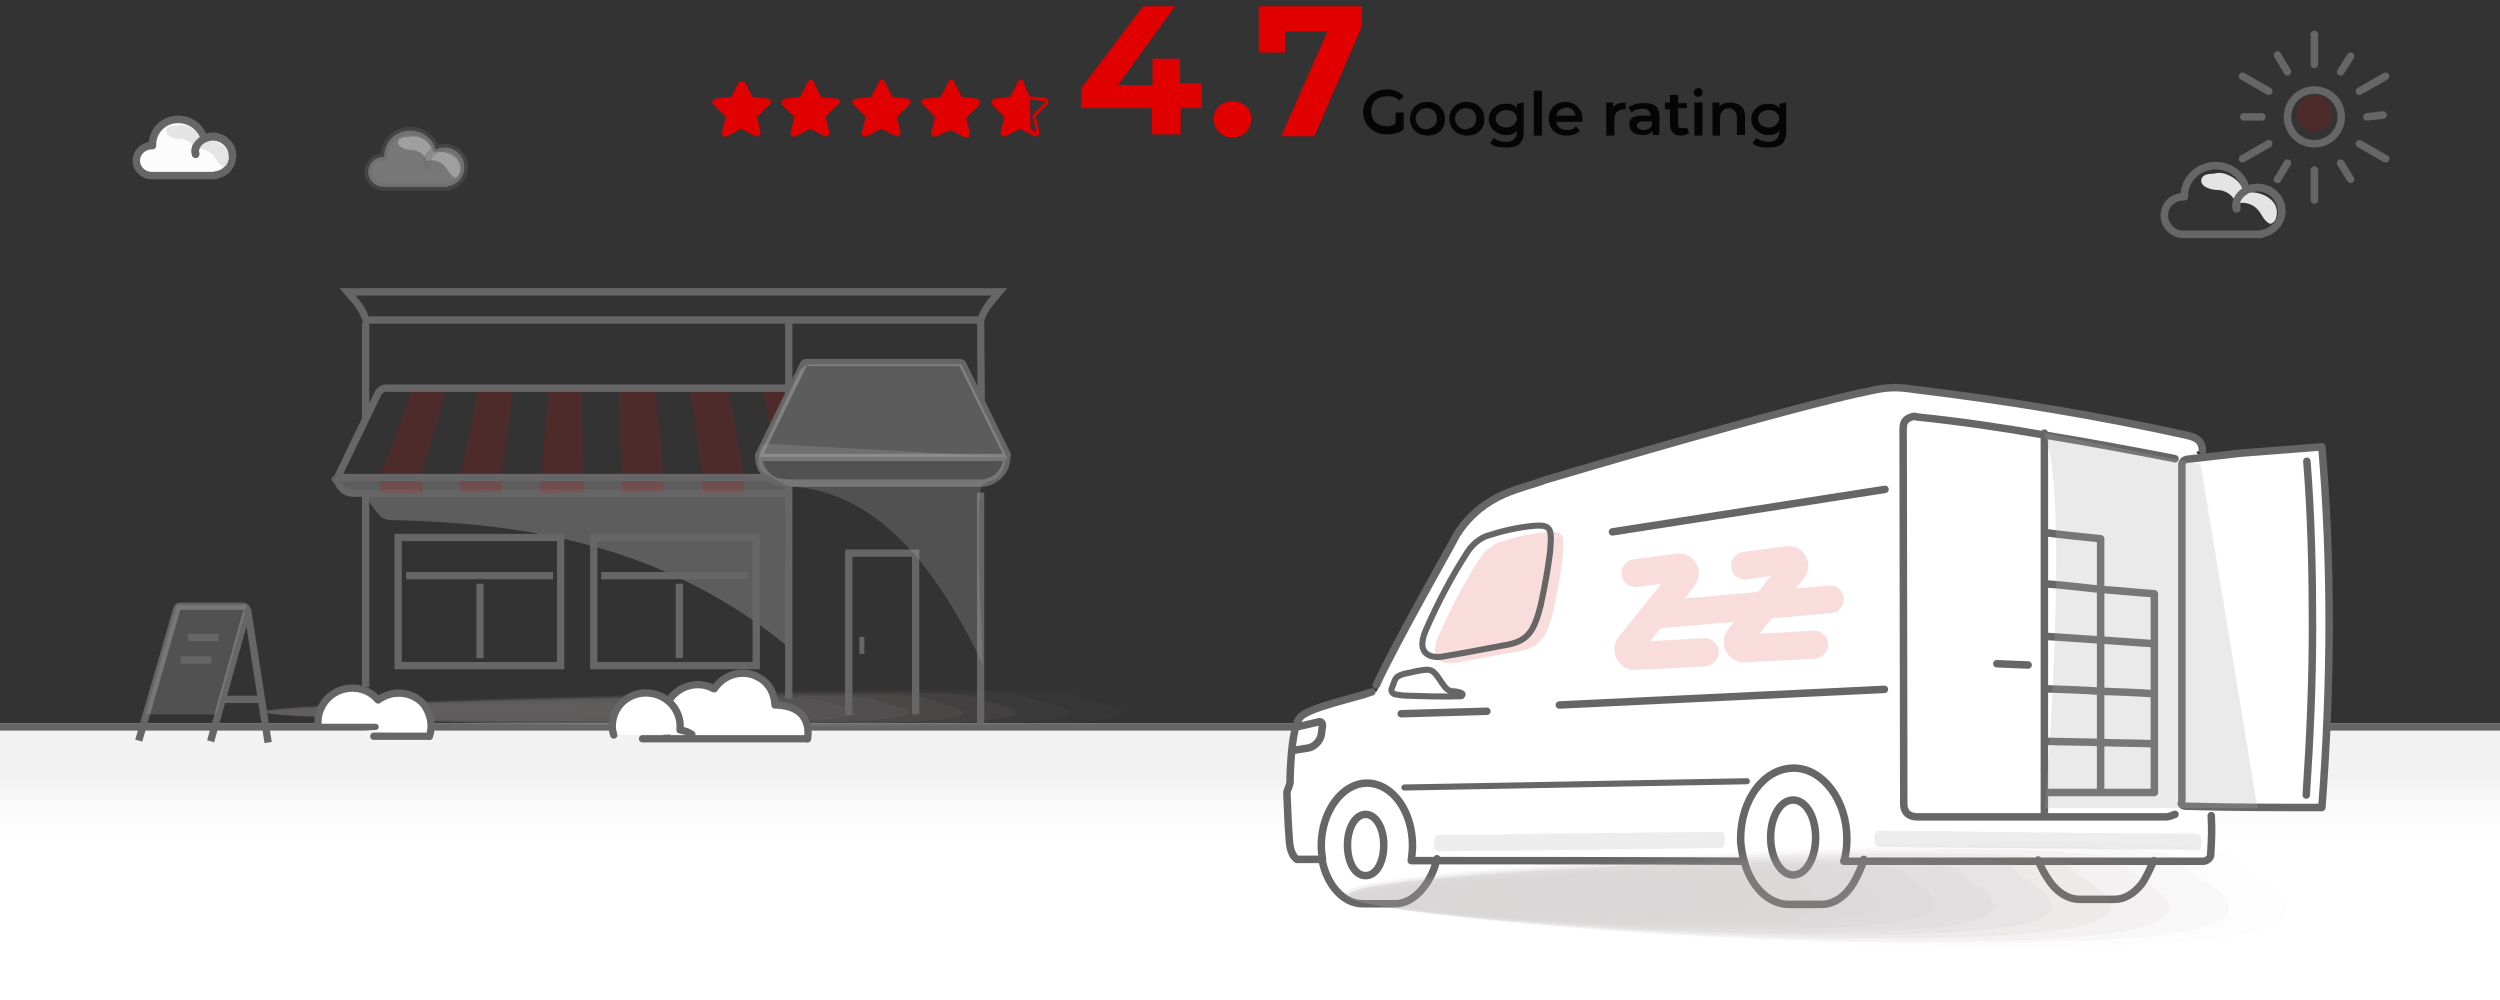 <?xml version="1.0" encoding="utf-8"?>
<!-- Generator: Adobe Illustrator 27.8.0, SVG Export Plug-In . SVG Version: 6.00 Build 0)  -->
<svg version="1.1" id="Layer_1" xmlns="http://www.w3.org/2000/svg" xmlns:xlink="http://www.w3.org/1999/xlink" x="0px" y="0px"
	 viewBox="0 0 400 160" style="enable-background:new 0 0 400 160;" xml:space="preserve">
<rect x="0" y="0" width="400" height="160" fill="#333333" stroke="none"/>
<style type="text/css">
	.st0{fill:url(#SVGID_1_);}
	.st1{fill:none;stroke:#666666;stroke-width:1.2;stroke-linecap:round;stroke-linejoin:round;stroke-miterlimit:10;}
	.st2{opacity:0.4;}
	.st3{fill:#A09C9B;fill-opacity:0;}
	.st4{opacity:6.250000e-02;fill:#A09C9B;enable-background:new    ;}
	.st5{opacity:0.125;fill:#A09C9B;enable-background:new    ;}
	.st6{opacity:0.188;fill:#A09C9B;enable-background:new    ;}
	.st7{opacity:0.25;fill:#A09C9B;enable-background:new    ;}
	.st8{opacity:0.312;fill:#A09C9B;enable-background:new    ;}
	.st9{opacity:0.375;fill:#A09C9B;enable-background:new    ;}
	.st10{opacity:0.438;fill:#A09C9B;enable-background:new    ;}
	.st11{opacity:0.5;fill:#A09C9B;enable-background:new    ;}
	.st12{opacity:0.562;fill:#A09C9B;enable-background:new    ;}
	.st13{opacity:0.625;fill:#A09C9B;enable-background:new    ;}
	.st14{opacity:0.688;fill:#A09C9B;enable-background:new    ;}
	.st15{opacity:0.75;fill:#A09C9B;enable-background:new    ;}
	.st16{opacity:0.812;fill:#A09C9B;enable-background:new    ;}
	.st17{opacity:0.875;fill:#A09C9B;enable-background:new    ;}
	.st18{opacity:0.938;fill:#A09C9B;enable-background:new    ;}
	.st19{fill:#A09C9B;}
	.st20{fill:#FFFFFF;}
	.st21{opacity:0.16;fill:#DE0001;enable-background:new    ;}
	.st22{fill:none;stroke:#666666;stroke-width:1.3;stroke-linecap:round;stroke-linejoin:round;stroke-miterlimit:10;}
	.st23{fill:#FFFFFF;stroke:#666666;stroke-width:1.3;stroke-linecap:round;stroke-linejoin:round;stroke-miterlimit:10;}
	.st24{fill:#E00000;}
	.st25{fill:#050505;}
	.st26{fill:#E4E4E4;}
	.st27{opacity:0.16;fill:#DF0000;enable-background:new    ;}
	.st28{fill:#FCFCFC;stroke:#666666;stroke-width:1.3;stroke-linecap:round;stroke-linejoin:round;stroke-miterlimit:10;}
	.st29{fill:none;stroke:#666666;stroke-width:2;stroke-linecap:round;stroke-linejoin:round;stroke-miterlimit:10;}
	.st30{opacity:0.25;fill:#ABABAB;enable-background:new    ;}
	.st31{fill-rule:evenodd;clip-rule:evenodd;fill:#F9DCDC;}
	.st32{fill:#EDEDED;}
	.st33{fill:none;stroke:#F9DCDC;stroke-width:2.942;stroke-linecap:round;stroke-linejoin:round;stroke-miterlimit:10;}
	.st34{opacity:0.25;fill:#ADADAD;enable-background:new    ;}
	.st35{opacity:0.16;fill:#E00000;enable-background:new    ;}
	.st36{opacity:0.25;fill:#ADADAD;}
	.st37{opacity:0.35;fill:#ACACAC;}
	.st38{fill:#666666;}
	.st39{fill:none;stroke:#666666;stroke-width:0.912;stroke-miterlimit:10;}
	.st40{opacity:0.16;enable-background:new    ;}
	.st41{opacity:0.25;fill:#D8D8D8;}
	.st42{fill:none;stroke:#666666;stroke-width:0.702;stroke-miterlimit:10;}
	.st43{opacity:0.25;fill:#ACACAC;}
	.st44{fill:#F9DCDC;}
	.st45{fill:none;stroke:#666666;stroke-width:1.3;stroke-miterlimit:10;}
	.st46{opacity:0.51;}
	.st47{fill:#FFFFFF;stroke:#666666;stroke-width:1.503;stroke-linecap:round;stroke-linejoin:round;stroke-miterlimit:10;}
	.st48{fill:none;stroke:#666666;stroke-width:1.503;stroke-linecap:round;stroke-linejoin:round;stroke-miterlimit:10;}
	.st49{opacity:0.12;fill:#ABABAB;enable-background:new    ;}
	.st50{fill:#FFFFFF;stroke:#666666;stroke-width:1.094;stroke-linecap:round;stroke-linejoin:round;stroke-miterlimit:10;}
	.st51{fill:none;stroke:#666666;stroke-width:1.094;stroke-linecap:round;stroke-linejoin:round;stroke-miterlimit:10;}
	.st52{opacity:0.13;fill:#ABABAB;enable-background:new    ;}
	.st53{fill:#FFFFFF;stroke:#666666;stroke-width:1.168;stroke-linecap:round;stroke-linejoin:round;stroke-miterlimit:10;}
	.st54{fill:none;stroke:#666666;stroke-width:1.168;stroke-miterlimit:10;}
	.st55{fill:none;stroke:#666666;stroke-width:0.554;stroke-linecap:round;stroke-linejoin:round;stroke-miterlimit:10;}
	.st56{fill:#F9F9F9;stroke:#666666;stroke-width:0.559;stroke-linecap:round;stroke-linejoin:round;stroke-miterlimit:10;}
	.st57{fill:none;stroke:#666666;stroke-width:0.559;stroke-linecap:round;stroke-linejoin:round;stroke-miterlimit:10;}
	.st58{fill:#F9F9F9;stroke:#666666;stroke-width:1.3;stroke-linecap:round;stroke-linejoin:round;stroke-miterlimit:10;}
	.st59{fill:none;stroke:#3A3F3F;stroke-width:0.455;stroke-miterlimit:10;}
	.st60{fill:#3A3F3F;}
	.st61{fill:none;stroke:#3A3F3F;stroke-miterlimit:10;}
	.st62{opacity:0.44;fill:#CECECE;}
	.st63{opacity:0.44;}
	.st64{fill:#CECECE;}
	.st65{opacity:0.43;}
	.st66{opacity:0.21;fill:#3A3F3F;}
	.st67{opacity:0.44;fill:#CECECE;stroke:#666666;stroke-width:1.3;stroke-miterlimit:10;}
	.st68{fill:none;}
	.st69{opacity:0.51;fill:none;stroke:#666666;stroke-width:1.21;stroke-miterlimit:10;}
	.st70{opacity:0.51;fill:none;stroke:#666666;stroke-width:1.3;stroke-miterlimit:10;}
	.st71{opacity:0.4;fill:none;stroke:#666666;stroke-width:1.21;stroke-miterlimit:10;}
	.st72{opacity:0.34;fill:#E4E4E4;enable-background:new    ;}
	.st73{fill:#FCFCFC;stroke:#666666;stroke-width:1.2;stroke-linecap:round;stroke-linejoin:round;stroke-miterlimit:10;}
	
		.st74{opacity:0.34;fill:#FCFCFC;stroke:#666666;stroke-width:1.2;stroke-linecap:round;stroke-linejoin:round;stroke-miterlimit:10;enable-background:new    ;}
	.st75{fill:none;stroke:#666666;stroke-width:0.974;stroke-linecap:round;stroke-linejoin:round;stroke-miterlimit:10;}
	.st76{fill:none;stroke:#666666;stroke-width:1.168;stroke-linecap:round;stroke-linejoin:round;stroke-miterlimit:10;}
	.st77{fill:none;stroke:#666666;stroke-linecap:round;stroke-linejoin:round;stroke-miterlimit:10;}
</style>
<linearGradient id="SVGID_1_" gradientUnits="userSpaceOnUse" x1="200.05" y1="7916.937" x2="200.05" y2="7888.465" gradientTransform="matrix(1 0 0 1 0 -7772.651)">
	<stop  offset="0.345" style="stop-color:#FFFFFF"/>
	<stop  offset="0.545" style="stop-color:#FAFAFA"/>
	<stop  offset="0.688" style="stop-color:#F2F2F2"/>
</linearGradient>
<path class="st0" d="M-0.8,115.7h401.7v45.1H-0.8V115.7z"/>
<path class="st1" d="M-1.9,116.3h406.7"/>
<g class="st2">
	<path class="st3" d="M179.7,110.9c0.4,1,25.8,4.4-12.1,5.3c-47.7,1.3-124.9-1.1-125.7-2.5c-0.6-1,30.2-2.1,68-3
		C148,109.9,179.3,109.9,179.7,110.9z"/>
	<path class="st4" d="M171.7,111.1c0.4,0.9,23.9,4.1-11.7,5c-44.7,1.1-117.5-1-118.1-2.3c-0.6-0.9,28.3-2,64.3-2.9
		C142.2,110,171.3,110.2,171.7,111.1z"/>
	<path class="st5" d="M163.8,111.3c0.4,0.9,22.4,3.8-11.3,4.7c-42.1,1.1-109.8-0.9-110.6-2.1c-0.4-0.9,26.8-1.9,60.4-2.7
		C135.9,110.4,163.4,110.4,163.8,111.3z"/>
	<path class="st6" d="M155.8,111.5c0.4,0.8,20.5,3.6-10.8,4.4c-39.2,1-102.2-0.9-102.9-2c-0.4-0.8,24.8-1.7,56.1-2.5
		C129.5,110.6,155.4,110.6,155.8,111.5z"/>
	<path class="st7" d="M148,111.7c0.4,0.8,18.9,3.3-10.2,4.1c-36.4,0.9-94.7-0.8-95.3-1.9c-0.4-0.8,23.1-1.7,52.2-2.3
		C123.5,110.8,147.6,110.9,148,111.7z"/>
	<path class="st8" d="M140,111.9c0.4,0.7,17,3.1-9.7,3.7c-33.6,0.9-87.3-0.7-87.7-1.7c-0.4-0.7,21.4-1.5,48.3-2.1
		C117.8,111.1,139.8,111.1,140,111.9z"/>
	<path class="st9" d="M131.9,112.1c0.4,0.7,15.5,2.8-9.3,3.5c-30.8,0.8-79.6-0.6-80.4-1.6c-0.4-0.7,19.6-1.4,44.2-2
		C111.2,111.3,131.8,111.4,131.9,112.1z"/>
	<path class="st10" d="M124.1,112.2c0.4,0.6,13.6,2.5-8.7,3.1c-27.8,0.7-72.2-0.6-72.7-1.4c-0.4-0.6,17.9-1.3,40.3-1.9
		S123.9,111.7,124.1,112.2z"/>
	<path class="st11" d="M116.1,112.4c0.2,0.6,12,2.3-8.4,2.8c-25.2,0.7-64.7-0.5-65.1-1.3c-0.2-0.6,16-1.2,36.3-1.7
		C99.3,111.8,115.9,111.9,116.1,112.4z"/>
	<path class="st12" d="M108.3,112.6c0.2,0.5,10.1,2-7.6,2.5c-22.2,0.6-57.1-0.4-57.4-1.1c-0.2-0.5,14.2-1.1,32.2-1.5
		C93.5,112.1,108.1,112.1,108.3,112.6z"/>
	<path class="st13" d="M100.3,112.8c0.2,0.5,8.6,1.8-7.3,2.2c-19.4,0.5-49.6-0.4-50-1c-0.2-0.5,12.5-0.9,28.3-1.3
		C87.2,112.3,100.1,112.4,100.3,112.8z"/>
	<path class="st14" d="M92.4,113c0.2,0.4,6.7,1.5-6.9,1.8c-16.6,0.4-42.1-0.3-42.3-0.8c-0.2-0.4,10.6-0.8,24.4-1.2
		C81.2,112.5,92.2,112.6,92.4,113z"/>
	<path class="st15" d="M84.4,113.2c0.2,0.3,5,1.3-6.3,1.6c-13.8,0.3-34.5-0.2-34.7-0.7c-0.2-0.3,8.9-0.7,20.3-1
		C75.1,112.8,84.2,112.9,84.4,113.2z"/>
	<path class="st16" d="M76.4,113.4c0.2,0.2,3.2,1-6,1.2c-11,0.3-27-0.2-27.4-0.6c-0.2-0.2,7.3-0.6,16.4-0.8
		C68.7,113,76.4,113.1,76.4,113.4z"/>
	<path class="st17" d="M68.6,113.5c0.2,0.2,1.7,0.8-5.2,0.9c-8.2,0.2-19.6-0.1-19.8-0.4c-0.2-0.2,5.4-0.5,12.5-0.7
		C63,113.3,68.6,113.3,68.6,113.5z"/>
	<path class="st18" d="M60.5,113.7c0,0.1-0.2,0.5-4.8,0.6c-5.2,0.1-11.9,0-12.1-0.3c0-0.1,3.7-0.3,8.2-0.5
		C56.6,113.5,60.5,113.6,60.5,113.7z"/>
	<path class="st19" d="M52.7,113.9c0,0.1-1.9,0.3-4.3,0.3c-2.4,0.1-4.5,0-4.5-0.1c0-0.1,1.9-0.3,4.3-0.3
		C50.7,113.8,52.7,113.8,52.7,113.9z"/>
</g>
<path class="st20" d="M371.5,71.5l-12.9,1l-6.6,0.7l-0.6-0.9l0.9-0.3c-0.1-1.6-0.9-2.1-2.7-2.5c-14.1-3.1-28.5-5.5-43.5-7.3
	c-2.6-0.4-4.1-0.4-6.8,0.2c-12.2,2.4-52.2,14.3-52.2,14.3c-3.4,1.4-9.7,1.9-14.1,8.7c-0.3,0.6-1,1.8-1.8,3.4
	c-3,5.4-8.5,15.2-11.1,20.7l0.9-0.2l-0.8,1.4l-0.7-0.1c-2.7,1-10.2,2.5-11.5,4.1c-0.3,0.4-0.5,0.7-0.7,1.4l-0.2,0l-0.5,3.7l0.1,0
	c-0.2,1.9-0.3,4-0.3,5.2c-0.1,0.5-0.4,1-0.5,1.5c0.1,2.6,0.2,5.2,0.4,7.7c0.1,1.7,0.6,2.5,1.2,3h4c0.8,4,3.4,7.1,6.4,7.1h5.2
	c3.4,0,6-3.9,6.7-7c16.6,0,31,0,47.9,0.1l1.4,0.5c1.1,3.8,3.9,6.5,7,6.5c2,0,3.2,0,5.2,0c2.1,0,4-1.4,5.2-3.5
	c0.5-0.8,1.2-2.5,1.5-3.5c9.3,0,18.6,0,27.9,0c0.4,1.1,1.2,2.4,1.4,2.7c1.2,2,3.1,3.4,5.2,3.4c1.7,0,3.6,0,5.5,0
	c1.7,0,3.2-1,4.4-2.5c0.7-1,1.3-2.5,1.8-3.6c2.7,0,5.3,0,8,0c0.5,0,1.1-0.4,1.2-0.9c0.2-3.2,0.2-3.8,0.1-6l1.5-1.6l5.8,0l0-0.2
	c3.4,0,6.9,0,10.3,0C373,109.5,373.2,90.3,371.5,71.5z M211.4,135.3l1.3,2.1h-1.1C211.5,136.7,211.4,136,211.4,135.3z"/>
<path class="st53" d="M129.2,118.2c0,0,1.2-5.3-5.2-5.4c-0.1-1.8-0.9-3.5-2.6-4.4c-2.4-1.4-5.5-0.6-7.1,1.8c0,0,0,0-0.1,0
	c-2.5-1.4-5.8-0.5-7.3,2.1c-0.9,1.6-0.9,3.5-0.2,5.1"/>
<path class="st53" d="M110.7,117.5c-0.6-0.4-1.2-0.6-1.9-0.7c0,0,0,0,0-0.1c0.3-2.9-1.9-5.5-4.9-5.8c-3-0.3-5.6,1.8-5.9,4.7
	c-0.1,0.7,0,1.4,0.2,2"/>
<path class="st53" d="M68.7,117.8c0.6-1.7,0.2-3.6-0.9-5.1c-1.8-2.1-5-2.4-7.3-0.7c0,0,0,0-0.1-0.1c-1.9-2.2-5.3-2.4-7.6-0.5
	c-1.4,1.2-2.1,3-1.9,4.7"/>
<path class="st54" d="M22.2,118.5l6.1-21.1c0.1-0.3,0.3-0.4,0.6-0.4h10c0.4,0,0.7,0.4,0.6,0.8l-5.8,20.8"/>
<polygon class="st36" points="34.6,114.3 23.3,114.3 28.3,96.8 39.5,96.8 "/>
<line class="st54" x1="35.6" y1="111.9" x2="41.9" y2="111.9"/>
<line class="st54" x1="39.6" y1="97.5" x2="42.9" y2="118.8"/>
<line class="st54" x1="30.1" y1="102" x2="35" y2="102"/>
<line class="st54" x1="28.9" y1="105.6" x2="33.8" y2="105.6"/>
<path class="st37" d="M123.4,76.5c-18.8,0-35.2-0.3-54-0.3c-5.3,0-10.6,0-15.9,0c-0.9,0-0.9,1.8,3.8,2.6c1.8,0.3,2.8,4.3,4.9,4.4
	c18.8,0.4,42.5,2.9,63.4,19.9c1.5,1.2-1.3-22.3,0.9-25.3C127.3,76.6,124.8,76.5,123.4,76.5z"/>
<g>
	<g>
		<g>
			<g>
				<g>
					<path class="st54" d="M156.9,51.4l0.1,13.1"/>
					<path class="st54" d="M58.5,67V51.6"/>
				</g>
			</g>
		</g>
	</g>
</g>
<g>
	<g>
		<g>
			<g>
				<g>
					<path class="st54" d="M156.9,78.8v37"/>
					<path class="st54" d="M58.5,109.9V79"/>
				</g>
			</g>
		</g>
	</g>
</g>
<g>
	<g>
		<g>
			<g>
				<g>
					<g>
						<path class="st54" d="M121,106.5H95V86h26V106.5z"/>
					</g>
				</g>
			</g>
		</g>
	</g>
</g>
<g>
	<g>
		<g>
			<g>
				<g>
					<path class="st54" d="M89.7,106.5h-26V86h26V106.5z"/>
				</g>
			</g>
		</g>
	</g>
</g>
<g>
	<g>
		<g>
			<g>
				<g>
					<g>
						<path class="st54" d="M135.8,114.4V88.5h10.7v25.8"/>
					</g>
				</g>
			</g>
		</g>
	</g>
	<g>
		<g>
			<g>
				<g>
					<g>
						<rect x="137.5" y="101.9" class="st38" width="0.8" height="2.7"/>
					</g>
				</g>
			</g>
		</g>
	</g>
</g>
<g>
	<g>
		<g>
			<g>
				<path class="st54" d="M126.4,78.9H56.5c-1.4,0-2.5-1.1-2.5-2.5l0,0"/>
			</g>
		</g>
	</g>
</g>
<g class="st40">
	<g>
		<g>
			<g>
				<polygon class="st24" points="93.5,78.7 86.4,78.9 86.5,76.4 87.9,61.9 93,62 93.4,76.4 				"/>
			</g>
		</g>
	</g>
</g>
<g class="st40">
	<g>
		<g>
			<g>
				<polygon class="st24" points="80.1,78.7 73.7,78.8 73.5,76.4 73.6,76.4 76.6,61.9 82.1,62.3 80.3,76.4 				"/>
			</g>
		</g>
	</g>
</g>
<g class="st40">
	<g>
		<g>
			<g>
				<polyline class="st24" points="60.9,78.9 60.6,76.8 66.2,61.9 71.5,62 67.3,76.6 67.7,78.9 61.3,78.8 				"/>
			</g>
		</g>
	</g>
</g>
<g class="st40">
	<g>
		<g>
			<g>
				<g>
					<polygon class="st24" points="106.2,78.7 99.5,78.8 99.4,76.4 99,61.9 104.9,62 106.2,76.4 					"/>
				</g>
			</g>
		</g>
	</g>
</g>
<g class="st40">
	<g>
		<g>
			<g>
				<g>
					<polygon class="st24" points="112.4,78.8 112.4,76.5 110.3,62 116.5,61.9 119.1,76.4 119,78.8 					"/>
				</g>
			</g>
		</g>
	</g>
</g>
<g class="st40">
	<g>
		<g>
			<g>
				<g>
					<polygon class="st24" points="123.3,69 122,62.1 126.1,62 126.5,62.8 					"/>
				</g>
			</g>
		</g>
	</g>
</g>
<g>
	<g>
		<g>
			<g>
				<g>
					<g>
						<g>
							<path class="st54" d="M160.5,73.2h-38.7c-0.1,0-0.3-0.1-0.3-0.2c-0.1-0.1-0.1-0.3,0-0.4l7.1-14.4c0.1-0.1,0.2-0.2,0.4-0.2
								h24.6c0.2,0,0.3,0.1,0.4,0.2l7.1,14.4c0.1,0.1,0.1,0.3,0,0.4C160.7,73.2,160.6,73.2,160.5,73.2z"/>
						</g>
					</g>
				</g>
			</g>
		</g>
	</g>
</g>
<g>
	<g>
		<g>
			<g>
				<g>
					<path class="st54" d="M156.8,51.2H58.6L58.5,51c-0.4-1.2-1.2-2.4-2.3-3.6l-0.6-0.7h104.3l-0.6,0.7c-1.1,1.2-1.9,2.4-2.3,3.6
						L156.8,51.2z"/>
				</g>
			</g>
		</g>
	</g>
</g>
<line class="st54" x1="126.2" y1="51.1" x2="126.2" y2="63.1"/>
<line class="st54" x1="126.2" y1="77.3" x2="126.2" y2="111.8"/>
<path class="st54" d="M126.4,62.1H61.8c-0.5,0-1,0.3-1.3,0.8L54,76.4"/>
<line class="st54" x1="54" y1="76.4" x2="122.8" y2="76.4"/>
<path class="st54" d="M160.8,73.1h0.3v0c0,2.3-1.9,4.2-4.2,4.2h-31.3c-2.3,0-4.2-1.9-4.2-4.2v0h0.3"/>
<line class="st54" x1="96.2" y1="92.1" x2="119.7" y2="92.1"/>
<line class="st54" x1="65" y1="92.1" x2="88.5" y2="92.1"/>
<line class="st54" x1="76.8" y1="93.4" x2="76.8" y2="105.3"/>
<line class="st54" x1="108.7" y1="93.4" x2="108.7" y2="105.3"/>
<path class="st41" d="M161.1,73.1h-39.7l6.4-13.4c0.4-0.9,1.3-1.4,2.2-1.4h23.8L161.1,73.1z"/>
<path class="st43" d="M122.6,71l38.5,2.1c0.1,0.2-0.1,0.4-0.2,0.6c-0.1,0.5-0.4,2-1.4,2.8c-0.9,0.6-2.6,0.4-2.7,2.4
	c-0.8,10,0.8,28.3,0.3,27.1c-10.5-22.1-21.3-27.5-30.6-28.2c-1-0.1-3-1.5-3.9-1.9c-2.3-1-0.8-4.9-0.4-4.9
	C122.3,71,122.5,71,122.6,71"/>
<g>
	<path class="st24" d="M122.9,15.8l-2.5-0.3l-1.2-2.3c-0.1-0.3-0.8-0.3-1,0l-1.2,2.3l-2.5,0.3c-0.6,0.1-0.7,0.7-0.3,1l1.9,1.9
		l-0.6,2.5c0,0.6,0.3,0.8,0.8,0.6l2.3-1.2l2.3,1.2c0.3,0.1,0.8-0.1,0.8-0.6l-0.6-2.5l1.9-1.9C123.6,16.5,123.4,15.9,122.9,15.8z"/>
	<path class="st24" d="M133.9,15.8l-2.5-0.3l-1.2-2.3c-0.1-0.6-0.8-0.6-1,0l-1.2,2.3l-2.5,0.3c-0.3,0.1-0.7,0.7-0.3,1l1.9,1.9
		l-0.6,2.5c0,0.6,0.3,0.8,0.8,0.6l2.3-1.2l2.3,1.2c0.3,0.1,0.8-0.1,0.8-0.6l-0.6-2.5l1.9-1.9C134.6,16.5,134.5,15.9,133.9,15.8z"/>
	<path class="st24" d="M145.3,15.8l-2.5-0.3l-1.2-2.3c-0.1-0.6-0.8-0.6-1,0l-1.2,2.3l-2.5,0.3c-0.6,0-0.7,0.7-0.3,1l1.9,1.9
		l-0.6,2.5c0,0.6,0.3,0.8,0.8,0.6l2.3-1.2l2.3,1.2c0.3,0.1,0.8-0.1,0.8-0.6l-0.6-2.5l1.9-1.9C145.9,16.5,145.7,15.9,145.3,15.8z"/>
	<path class="st24" d="M156.4,15.8l-2.5-0.3l-1.2-2.3c-0.1-0.6-0.8-0.6-1,0l-1.2,2.3l-2.5,0.3c-0.6,0-0.7,0.7-0.3,1l1.9,1.9
		l-0.6,2.5c0,0.6,0.3,0.8,0.8,0.6l2.3-1l2.3,1.2c0.3,0.1,0.8-0.1,0.8-0.6l-0.6-2.5l1.9-1.9C157.1,16.5,156.8,15.9,156.4,15.8z"/>
	<path class="st24" d="M163.8,13.2c-0.1-0.6-0.8-0.6-1,0l-1.2,2.3l-2.5,0.3c-0.3,0.1-0.7,0.7-0.3,1l1.9,1.9l-0.6,2.5
		c0,0.6,0.3,0.8,0.8,0.6l2.3-1.2l1.3,0.7V15L163.8,13.2z"/>
	<g>
		<path class="st24" d="M164.8,15.9l2.3,0.3c0.1,0,0.1,0,0.1,0.1v0.1l-1.9,1.9c-0.1,0.1-0.1,0.1-0.1,0.3l0.6,2.5v0.1l0,0
			c0,0,0,0-0.1,0l-0.8-0.6L164.8,15.9 M164.4,14.9v6.3l1,0.6c0.1,0,0.1,0,0.3,0c0.3,0,0.7-0.3,0.6-0.7l-0.6-2.5l1.9-1.9
			c0.3-0.3,0.1-0.8-0.3-1l-2.5-0.3L164.4,14.9L164.4,14.9z"/>
	</g>
</g>
<g>
	<path class="st24" d="M192.3,17.3h-3.4v4.2h-4.6v-4.2H173v-3.2L182.9,1h5.1l-9.1,12.6h5.5V9.4h4.4v3.9h3.4
		C192.3,13.3,192.3,17.3,192.3,17.3z"/>
	<path class="st24" d="M194.2,19c0-1.7,1.3-2.8,3-2.8s3,1.1,3,2.8c0,1.7-1.3,3-3,3S194.2,20.7,194.2,19z"/>
	<path class="st24" d="M217.9,1v3.2l-7.6,17.6H205L212.4,5h-6.8v3.4h-4.2V1H217.9L217.9,1z"/>
</g>
<g>
	<path class="st25" d="M223.3,18h1.3v2.7c-0.7,0.6-1.8,0.8-2.7,0.8c-2.1,0-3.8-1.4-3.8-3.6c0-2,1.7-3.6,3.8-3.6
		c1.1,0,2.1,0.4,2.7,1.1l-0.7,0.7c-0.6-0.6-1.1-0.7-2-0.7c-1.4,0-2.5,0.8-2.5,2.4s1.1,2.4,2.5,2.4c0.6,0,0.8-0.1,1.4-0.4V18
		L223.3,18z"/>
	<path class="st25" d="M225.6,19c0-1.7,1.3-2.7,2.7-2.7c1.7,0,2.9,1.1,2.9,2.7c0,1.7-1.1,2.7-2.9,2.7
		C226.7,21.6,225.6,20.5,225.6,19z M229.9,19c0-1.1-0.7-1.7-1.7-1.7c-0.8,0-1.7,0.7-1.7,1.7c0,0.8,0.7,1.7,1.7,1.7
		C229.2,20.5,229.9,20.1,229.9,19z"/>
	<path class="st25" d="M231.9,19c0-1.7,1.3-2.7,2.7-2.7c1.7,0,2.9,1.1,2.9,2.7c0,1.7-1.1,2.7-2.9,2.7C233,21.6,231.9,20.5,231.9,19z
		 M236.2,19c0-1.1-0.7-1.7-1.7-1.7c-0.8,0-1.7,0.7-1.7,1.7c0,0.8,0.7,1.7,1.7,1.7C235.5,20.5,236.2,20.1,236.2,19z"/>
	<path class="st25" d="M243.8,16.4v4.5c0,2-0.8,2.7-2.9,2.7c-0.8,0-2-0.1-2.5-0.7l0.6-0.8c0.6,0.4,1.3,0.6,2,0.6
		c1.1,0,1.7-0.6,1.7-1.7v-0.1c-0.4,0.6-1.1,0.7-1.8,0.7c-1.4,0-2.7-1.1-2.7-2.5s1.1-2.5,2.7-2.5c0.7,0,1.4,0.1,1.8,0.7v-0.7
		L243.8,16.4L243.8,16.4z M242.7,19c0-0.8-0.7-1.4-1.7-1.4c-0.8,0-1.7,0.6-1.7,1.4c0,0.7,0.7,1.4,1.7,1.4S242.7,19.6,242.7,19z"/>
	<path class="st25" d="M245.4,14.5h1.3v7.2h-1.3V14.5z"/>
	<path class="st25" d="M253.2,19.5H249c0.1,0.7,0.7,1.3,1.7,1.3c0.6,0,1.1-0.1,1.4-0.6l0.7,0.7c-0.6,0.6-1.3,0.8-2.1,0.8
		c-1.8,0-2.9-1.1-2.9-2.7s1.1-2.7,2.7-2.7c1.4,0,2.7,1.1,2.7,2.7C253.2,19.1,253.2,19.2,253.2,19.5z M249,18.5h3.1
		c-0.1-0.7-0.7-1.3-1.4-1.3C249.7,17.3,249.1,17.8,249,18.5z"/>
	<path class="st25" d="M260.1,16.4v1.1c-0.1,0-0.1,0-0.4,0c-0.8,0-1.4,0.6-1.4,1.7v2.5H257v-5.3h1.1v0.7
		C258.6,16.6,259.3,16.4,260.1,16.4z"/>
	<path class="st25" d="M265.5,18.5v3.1h-1.1v-0.7c-0.4,0.6-0.8,0.7-1.7,0.7c-1.3,0-2-0.7-2-1.7c-0.1-0.7,0.4-1.4,2-1.4h1.4l0,0
		c0-0.7-0.4-1.1-1.3-1.1c-0.6,0-1.3,0.1-1.7,0.6l-0.6-0.8c0.6-0.4,1.4-0.7,2.1-0.7C264.7,16.4,265.5,17.1,265.5,18.5z M264.3,20.1
		v-0.7H263c-0.8,0-1.1,0.4-1.1,0.7s0.4,0.7,1.1,0.7C263.6,20.8,264.1,20.5,264.3,20.1z"/>
	<path class="st25" d="M270.3,21.3c-0.4,0.1-0.7,0.4-1.3,0.4c-1.1,0-1.8-0.6-1.8-1.8v-2.4h-0.8v-1.1h0.8v-1.2h1.3v1.3h1.4v0.8h-1.4
		v2.5c0,0.6,0.1,0.7,0.7,0.7c0.1,0,0.6,0,0.7-0.1L270.3,21.3z"/>
	<path class="st25" d="M271,14.8c0-0.4,0.4-0.7,0.7-0.7c0.6,0,0.7,0.4,0.7,0.7c0,0.4-0.4,0.7-0.7,0.7C271.3,15.5,271,15.2,271,14.8z
		 M271.1,16.4h1.3v5.3h-1.3V16.4z"/>
	<path class="st25" d="M279.2,18.5v3.1h-1.3v-2.9c0-0.8-0.6-1.4-1.3-1.4c-0.8,0-1.4,0.6-1.4,1.7v2.7H274v-5.3h1.1v0.7
		c0.4-0.6,1.1-0.7,1.8-0.7C278.1,16.4,279.2,17.1,279.2,18.5z"/>
	<path class="st25" d="M285.8,16.4v4.5c0,2-0.8,2.7-2.9,2.7c-0.8,0-2-0.1-2.5-0.7l0.6-0.8c0.6,0.4,1.3,0.6,2,0.6
		c1.1,0,1.7-0.6,1.7-1.7v-0.1c-0.4,0.6-1.1,0.7-1.8,0.7c-1.4,0-2.7-1.1-2.7-2.5s1.1-2.5,2.7-2.5c0.7,0,1.4,0.1,1.8,0.7v-0.7
		L285.8,16.4L285.8,16.4z M284.7,19c0-0.8-0.7-1.4-1.7-1.4s-1.7,0.6-1.7,1.4s0.7,1.4,1.7,1.4S284.7,19.6,284.7,19z"/>
</g>
<path class="st1" d="M359.4,30.3c-0.5-2.2-2.5-3.8-4.9-3.8c-2.8,0-5,2.2-5,4.8c0,0.1,0,0.2,0,0.2c-0.1,0-0.1,0-0.2,0
	c-1.7,0-3,1.3-3,3c0,1.6,1.4,3,3,3c0.1,0,0.1,0,0.2,0h12.3v-0.1c1.9-0.3,3.3-1.8,3.3-3.7c0-2-1.7-3.7-3.9-3.7
	c-1.7,0-3.7,1.5-3.3,3.4"/>
<path class="st26" d="M356.5,28c1.1,0.5,2,1.2,2.3,2.3c0.1,0.2,0.1,0.3,0.2,0.4s0.3,0.1,0.5,0.1c1.2-0.1,2.4,0.1,3.4,0.8
	c0.9,0.6,1.4,1.3,1.4,2.5c0,0.4-0.2,1.2-0.5,1.4c-0.5,0.5-0.8,0.3-1.3-0.2s-0.8-1.3-1.3-1.8c-0.8-0.9-2.2-1.3-3.4-0.9
	c-0.4-1.3-1.7-2.2-3-2.2c-0.8,0-2.7-0.4-2.6-1.6c0.1-0.8,1-1,1.9-1C354.9,27.6,355.7,27.6,356.5,28z"/>
<path class="st1" d="M365,33.7c0-2-1.7-3.7-3.9-3.7c-1.7,0-3.7,1.5-3.3,3.4"/>
<g>
	<circle class="st1" cx="370.3" cy="18.7" r="4.3"/>
	<line class="st1" x1="370.3" y1="5.5" x2="370.3" y2="10.3"/>
	<line class="st1" x1="364.4" y1="8.8" x2="366" y2="11.5"/>
	<line class="st1" x1="358.8" y1="12.2" x2="363" y2="14.6"/>
	<line class="st1" x1="359" y1="18.7" x2="361.9" y2="18.7"/>
	<line class="st1" x1="358.8" y1="25.4" x2="363" y2="23"/>
	<line class="st1" x1="364.4" y1="28.7" x2="366" y2="26.1"/>
	<line class="st1" x1="370.3" y1="32" x2="370.3" y2="27.2"/>
	<line class="st1" x1="376.1" y1="28.7" x2="374.5" y2="26.1"/>
	<line class="st1" x1="381.7" y1="25.4" x2="377.5" y2="23"/>
	<line class="st1" x1="381.3" y1="18.4" x2="378.7" y2="18.7"/>
	<line class="st1" x1="381.7" y1="12.2" x2="377.5" y2="14.6"/>
	<line class="st1" x1="376.1" y1="9" x2="374.5" y2="11.5"/>
</g>
<circle class="st27" cx="370.3" cy="18.1" r="2.9"/>
<path class="st30" d="M108.7,70.5L108.7,70.5L108.7,70.5z M107.3,69.8L107.3,69.8L107.3,69.8z M106.7,69
	C106.7,69.1,106.7,69.1,106.7,69L106.7,69z"/>
<path class="st72" d="M67.2,22c0.9,0.4,1.7,1,1.9,1.9c0.1,0.1,0.1,0.2,0.2,0.3s0.2,0.1,0.4,0.1c1-0.1,2,0.1,2.8,0.6
	c0.7,0.5,1.1,1.1,1.2,2.1c0,0.3-0.2,1-0.4,1.2c-0.4,0.4-0.7,0.2-1.1-0.2s-0.7-1.1-1.1-1.5c-0.7-0.7-1.8-1.1-2.8-0.7
	C68,24.7,66.9,24,65.8,24c-0.6,0-2.2-0.3-2.1-1.3c0.1-0.6,0.8-0.8,1.6-0.8C65.9,21.8,66.6,21.8,67.2,22z"/>
<path class="st73" d="M32.6,22.2c-0.4-1.8-2.1-3.1-4.1-3.1c-2.3,0-4.1,1.8-4.1,4c0,0.1,0,0.1,0,0.2c-0.1,0-0.1,0-0.1,0
	c-1.4,0-2.5,1.1-2.5,2.4s1.1,2.4,2.5,2.4c0.1,0,0.1,0,0.1,0h10.1V28c1.6-0.2,2.7-1.5,2.7-3.1c0-1.7-1.4-3.1-3.2-3.1
	c-1.4,0-3.1,1.2-2.7,2.8"/>
<path class="st26" d="M30.1,20.2c0.9,0.4,1.7,1,1.9,1.9c0.1,0.1,0.1,0.2,0.2,0.3c0.1,0.1,0.2,0.1,0.4,0.1c1-0.1,2,0.1,2.8,0.6
	c0.7,0.5,1.1,1.1,1.2,2.1c0,0.3-0.2,1-0.4,1.2c-0.4,0.4-0.7,0.2-1.1-0.2c-0.4-0.4-0.7-1.1-1.1-1.5c-0.7-0.7-1.8-1.1-2.8-0.7
	c-0.3-1.1-1.4-1.8-2.5-1.8c-0.6,0-2.2-0.3-2.1-1.3c0.1-0.6,0.8-0.8,1.6-0.8C28.8,20,29.4,20,30.1,20.2z"/>
<path class="st1" d="M37.2,25c0-1.7-1.4-3.1-3.2-3.1c-1.4,0-3.1,1.2-2.7,2.8"/>
<path class="st74" d="M69.7,24c-0.4-1.8-2.1-3.1-4.1-3.1c-2.3,0-4.1,1.8-4.1,4c0,0.1,0,0.1,0,0.2c-0.1,0-0.1,0-0.1,0
	c-1.4,0-2.5,1.1-2.5,2.4c0,1.3,1.1,2.4,2.5,2.4c0.1,0,0.1,0,0.1,0h10.1v-0.1c1.6-0.2,2.7-1.5,2.7-3.1c0-1.7-1.4-3.1-3.2-3.1
	c-1.4,0-3.1,1.2-2.7,2.8"/>
<path class="st31" d="M247.9,85.1L247.9,85.1c-2,0.1-5.1,0.7-7.5,1.5c-0.9,0.2-2.4,0.9-3.6,2.7c-2.5,3.9-4.7,8-6.7,12.6
	c-1.7,4,1.1,4.5,3,4.1c3.1-0.5,6.1-1.1,9.3-1.7c4.1-0.6,5-2.2,6.1-6.4c0.7-3.2,1.2-6.1,1.5-8.5C250.3,85.7,250.3,85,247.9,85.1"/>
<path class="st32" d="M275.3,133.1c-11.8,0.1-23.5,0.2-35.2,0.4c-3.4,0-6.6,0.1-10,0.1c-0.9,0-0.9,2.6,0,2.6
	c11.8-0.1,23.5-0.2,35.2-0.4c3.4,0,6.6-0.1,10-0.1C276.3,135.6,276.2,133,275.3,133.1z"/>
<path class="st32" d="M351.5,133.4c-13.3-0.1-26.5-0.2-39.7-0.4c-3.7,0-7.5,0-11.2-0.1c-1,0-1,2.5,0,2.6c13.3,0.1,26.5,0.2,39.7,0.4
	c3.7,0,7.5,0,11.2,0.1C352.5,136,352.5,133.4,351.5,133.4z"/>
<path class="st75" d="M230.8,109.4c-0.5-0.7-0.9-1.5-1.6-2c-0.6-0.4-1.4-0.2-2.1-0.1c-0.7,0.1-1.7,0.4-2.4,0.5
	c-0.4,0.1-0.6,0.2-1,0.4c-0.6,0.4-0.7,1.2-1,1.9c-0.1,0.1-0.1,0.4,0,0.6c0.1,0.2,0.4,0.4,0.6,0.4c0.6,0.1,1.1,0.2,1.7,0.2
	c2.9,0.1,5.9,0.2,8.7,0.1c0.1,0,0.2,0,0.2-0.1c0.6-0.5-1.2-0.7-1.4-0.7C231.7,110.6,231.3,110.1,230.8,109.4z"/>
<g>
	<path class="st1" d="M327.1,130.4V69.3 M371.5,129.2c1.5-19.7,1.6-38.8,0-57.7l-12.9,1l-8.8,1c-0.4,0.1-0.6,0.4-0.7,0.7
		c0,0.1,0,0.2,0,0.4v53.3c0,0.2,0,0.5-0.1,0.7c0.2,0.4,0.6,0.4,1,0.4C357.2,129.2,364.3,129.2,371.5,129.2L371.5,129.2z M348,130.3
		c-0.5,0.2-1,0.4-1.5,0.4h-39.8c-0.6,0-1.1-0.2-1.5-0.5c-0.4-0.4-0.6-0.9-0.6-1.5l-0.1-60.1c0-0.7,0.2-1.4,0.9-1.7
		c0.4-0.2,0.9-0.4,1.2-0.2c6.8,0.7,13.7,1.7,20.5,2.9c6.8,1.1,13.7,2.4,20.5,3.7c0.1,0,0.2,0.1,0.4,0.1 M219.5,110.7
		c-2.7,1-10.2,2.5-11.5,4.1c-0.4,0.5-0.6,1-0.9,2.4c-0.5,2.4-0.7,6.2-0.7,8.1c-0.1,0.5-0.4,1-0.5,1.5c0.1,2.6,0.2,5.2,0.4,7.7
		c0.1,1.7,0.6,2.5,1.2,3h4.1c-0.1-0.7-0.2-1.5-0.2-2.2c0-5.5,3.4-10,7.3-10c4.1,0,7.3,4.5,7.3,10c0,0.7-0.1,1.6-0.2,2.4
		c18.8,0,34.4,0,53.2,0.1c-0.2-1.1-0.5-2.4-0.5-3.6c0-6.2,3.7-11.3,8.5-11.3c4.6,0,8.5,5.1,8.5,11.3c0,1.2-0.1,2.5-0.5,3.6
		c19.2,0,38.4,0,57.5,0c0.5,0,1.1-0.4,1.2-0.9c0.2-3.4,0.2-3.9,0.1-6.4 M352.4,72.1c-0.1-1.6-0.9-2.1-2.7-2.5
		c-14.1-3.1-28.5-5.5-43.5-7.3c-2.6-0.4-4.1-0.4-6.8,0.2c-12.2,2.4-52.2,14.3-52.2,14.3c-3.4,1.4-9.7,1.9-14.1,8.7
		c-1.4,2.7-9.6,17-12.9,24.1 M369,127.2c0.6-9,1-17.9,1-26.9c0-8.8-0.2-17.8-0.9-26.5 M326.1,137.6c0.4,1.1,1.2,2.5,1.5,2.9
		c1.2,2,3.1,3.4,5.2,3.4c1.7,0,3.6,0,5.5,0c1.7,0,3.2-1,4.4-2.5c0.7-1,1.4-2.6,1.9-3.7 M279,137.5c1,4.2,3.9,7.2,7.2,7.2
		c2,0,3.2,0,5.2,0c2.1,0,4-1.4,5.2-3.5c0.5-0.9,1.4-2.7,1.6-3.7 M286.9,128c-2,0-3.6,2.6-3.6,6c0,3.2,1.6,6,3.6,6c2,0,3.6-2.6,3.6-6
		C290.5,130.6,288.9,128,286.9,128L286.9,128z M218.5,130.3c-1.6,0-2.9,2.1-2.9,4.9s1.2,4.9,2.9,4.9s2.9-2.1,2.9-4.9
		S220.1,130.3,218.5,130.3L218.5,130.3z M211.5,137.4c0.7,4.1,3.4,7.2,6.5,7.2h5.2c3.5,0,6.1-4.1,6.7-7.2 M258,85.1l43.6-6.8
		 M249.5,112.8l52-2.5 M327.1,85.2c3,0.4,6.1,0.7,9,1c0,13.4,0,27,0,40.5 M327.1,93.4c3,0.2,6.1,0.6,9,0.9c2.9,0.2,5.7,0.5,8.6,0.7
		c0,10.6,0,21.2,0,31.8c-2.9,0-5.6,0-8.6,0s-6,0-9,0 M327.1,101.8c3,0.2,6.1,0.4,9,0.6c2.9,0.2,5.7,0.4,8.6,0.6 M327.1,110.2
		c3,0.1,6,0.2,9,0.4c2.9,0.1,5.7,0.2,8.6,0.4 M327.1,118.6c3,0.1,6.1,0.1,9,0.2c2.9,0.1,5.7,0.1,8.6,0.2 M324.5,106.4l-5-0.2
		 M206.7,120.1l2.5-0.4c1-0.1,2-1.1,2.2-2.1l0.2-1.5c0-0.4-0.2-0.7-0.6-0.6l-3.9,0.9 M224.2,114.2l13.7-0.4"/>
</g>
<path class="st75" d="M245.9,84.1L245.9,84.1c-2,0.1-5.1,0.7-7.5,1.5c-0.9,0.2-2.4,0.9-3.6,2.7c-2.5,3.9-4.7,8-6.7,12.6
	c-1.7,4,1.1,4.5,3,4.1c3.1-0.5,6.1-1.1,9.3-1.7c4.1-0.6,5-2.2,6.1-6.4c0.7-3.2,1.2-6.1,1.5-8.5C248.3,84.9,248.3,84,245.9,84.1"/>
<line class="st75" x1="224.7" y1="126" x2="279.5" y2="125"/>
<path class="st44" d="M261.6,107.2c-1.3,0-2.4-0.7-3-1.9c-0.5-1.1-0.4-2.4,0.4-3.4l6.8-8.5l-3.8,0.5c-1.2,0.2-2.4-0.7-2.5-1.9
	c-0.2-1.2,0.7-2.4,1.9-2.5l6.8-0.9c1.3-0.2,2.6,0.4,3.2,1.6c0.7,1.2,0.5,2.6-0.4,3.7l-7,8.7l8.6-0.5c1.2-0.1,2.3,0.9,2.4,2.1
	c0.1,1.2-0.9,2.3-2.1,2.4l-11.3,0.6C261.7,107.2,261.6,107.2,261.6,107.2z M262.5,104.8L262.5,104.8
	C262.5,104.8,262.5,104.8,262.5,104.8z M268.9,93L268.9,93C268.8,93,268.9,93,268.9,93z M267.7,91C267.7,91,267.7,91,267.7,91
	L267.7,91z"/>
<path class="st44" d="M279.1,106c-1.3,0-2.4-0.7-3-1.9c-0.5-1.1-0.4-2.4,0.4-3.4l6.8-8.5l-3.8,0.5c-1.2,0.2-2.4-0.7-2.5-1.9
	c-0.2-1.2,0.7-2.4,1.9-2.5l6.8-0.9c1.3-0.2,2.6,0.4,3.2,1.6c0.7,1.2,0.5,2.6-0.4,3.7l-7,8.7l8.6-0.5c1.2-0.1,2.3,0.9,2.4,2.1
	c0.1,1.2-0.9,2.3-2.1,2.4l-11.3,0.6C279.2,106,279.2,106,279.1,106z M280,103.5L280,103.5C280,103.5,280,103.5,280,103.5z
	 M286.4,91.8L286.4,91.8C286.4,91.8,286.4,91.8,286.4,91.8z M285.2,89.8C285.2,89.8,285.2,89.8,285.2,89.8L285.2,89.8z"/>
<path class="st44" d="M265.8,100.6c-1.2,0-2.1-0.9-2.2-2.1c-0.1-1.2,0.8-2.3,2-2.4l27-2.4c1.2-0.1,2.3,0.8,2.4,2
	c0.1,1.2-0.8,2.3-2,2.4l-27,2.4C265.9,100.6,265.9,100.6,265.8,100.6z"/>
<path class="st36" d="M327.1,69.3c4.2,9.9,0.1,60,0.1,60l34,0l-9.1-55L327.1,69.3z"/>
<g class="st2">
	<path class="st3" d="M365.8,136.8c0.4,2.7,28.3,12.5-13.1,14.6c-52.2,2.9-136.7-4.6-137.6-8.5c-0.6-2.7,33-5.5,74.4-7.4
		C331.1,133.5,365.3,134.1,365.8,136.8z"/>
	<path class="st4" d="M357,137.3c0.4,2.6,26.2,11.7-12.7,13.7c-48.9,2.5-128.6-4.4-129.2-8c-0.6-2.6,31-5.1,70.3-7.1
		S356.6,134.6,357,137.3z"/>
	<path class="st5" d="M348.4,137.6c0.4,2.4,24.6,10.9-12.3,12.8c-46.1,2.4-120.2-4.1-121.1-7.4c-0.4-2.4,29.3-4.8,66.1-6.6
		S348,135.2,348.4,137.6z"/>
	<path class="st6" d="M339.7,138.1c0.4,2.4,22.5,10.2-11.7,12.1c-42.8,2.2-111.8-3.7-112.7-7c-0.4-2.4,27.1-4.5,61.4-6.2
		S339.2,135.7,339.7,138.1z"/>
	<path class="st7" d="M331.1,138.5c0.4,2.2,20.7,9.4-11.1,11.2c-39.8,2.1-103.7-3.5-104.3-6.4c-0.4-2.2,25.3-4.3,57.1-5.8
		C304.4,135.8,330.7,136.3,331.1,138.5z"/>
	<path class="st8" d="M322.3,138.9c0.4,2.1,18.6,8.8-10.5,10.3c-36.7,2-95.5-3.2-95.9-5.9c-0.4-2.1,23.4-3.9,52.8-5.3
		S322.1,136.9,322.3,138.9z"/>
	<path class="st9" d="M313.6,139.4c0.4,1.9,17,8-10.1,9.5c-33.7,1.7-87.1-2.8-88-5.5c-0.4-1.9,21.4-3.7,48.3-5
		C290.9,137.1,313.3,137.6,313.6,139.4z"/>
	<path class="st10" d="M305,139.7c0.4,1.8,15,7.2-9.5,8.6c-30.4,1.6-79-2.6-79.6-5c-0.4-1.8,19.6-3.5,44-4.7
		C284.4,137.5,304.8,138.2,305,139.7z"/>
	<path class="st11" d="M296.2,140.2c0.2,1.6,13.1,6.6-9.1,7.6c-27.5,1.5-70.8-2.3-71.2-4.3c-0.2-1.6,17.5-3.1,39.8-4.1
		C277.8,138.3,296,138.7,296.2,140.2z"/>
	<path class="st12" d="M287.7,140.7c0.2,1.5,11.1,5.8-8.3,6.9c-24.3,1.4-62.5-2-62.9-3.9c-0.2-1.5,15.5-2.8,35.3-3.8
		C271.5,138.9,287.4,139.3,287.7,140.7z"/>
	<path class="st13" d="M278.9,141c0.2,1.3,9.4,5.1-7.9,5.9c-21.2,1.1-54.3-1.8-54.7-3.4c-0.2-1.3,13.7-2.5,31-3.3
		C264.6,139.6,278.7,139.8,278.9,141z"/>
	<path class="st14" d="M270.3,141.5c0.2,1,7.4,4.4-7.5,5.1c-18.2,0.8-46.1-1.4-46.3-2.9c-0.2-1,11.6-2.2,26.7-3
		C258.1,140,270.1,140.4,270.3,141.5z"/>
	<path class="st15" d="M261.6,141.8c0.2,0.9,5.5,3.6-6.9,4.3c-15.1,0.7-37.8-1.1-38-2.4c-0.2-0.9,9.8-1.9,22.2-2.5
		S261.3,141,261.6,141.8z"/>
	<path class="st16" d="M252.8,142.3c0.2,0.7,3.5,2.9-6.5,3.4c-12,0.6-29.6-0.9-30-1.9c-0.2-0.7,7.9-1.5,17.9-2
		C244.4,141.2,252.8,141.5,252.8,142.3z"/>
	<path class="st17" d="M244.2,142.7c0.2,0.6,1.9,2.1-5.7,2.5c-9,0.5-21.4-0.6-21.6-1.3c-0.2-0.6,5.9-1.3,13.7-1.7
		C238.1,141.8,244.2,142.1,244.2,142.7z"/>
	<path class="st18" d="M235.4,143.1c0,0.4-0.2,1.5-5.3,1.7c-5.7,0.2-13.1-0.3-13.3-0.9c0-0.4,4.1-0.9,9-1.1
		C231.2,142.5,235.4,142.7,235.4,143.1z"/>
	<path class="st19" d="M226.9,143.6c0,0.3-2,0.7-4.7,0.8c-2.7,0.1-4.9-0.1-4.9-0.4c0-0.3,2-0.7,4.7-0.8S226.9,143.3,226.9,143.6z"/>
</g>
<line class="st76" x1="129.2" y1="118.2" x2="102.8" y2="118.2"/>
<line class="st77" x1="51.2" y1="116.3" x2="60.1" y2="116.3"/>
<line class="st76" x1="68.7" y1="117.8" x2="59.8" y2="117.8"/>
</svg>
